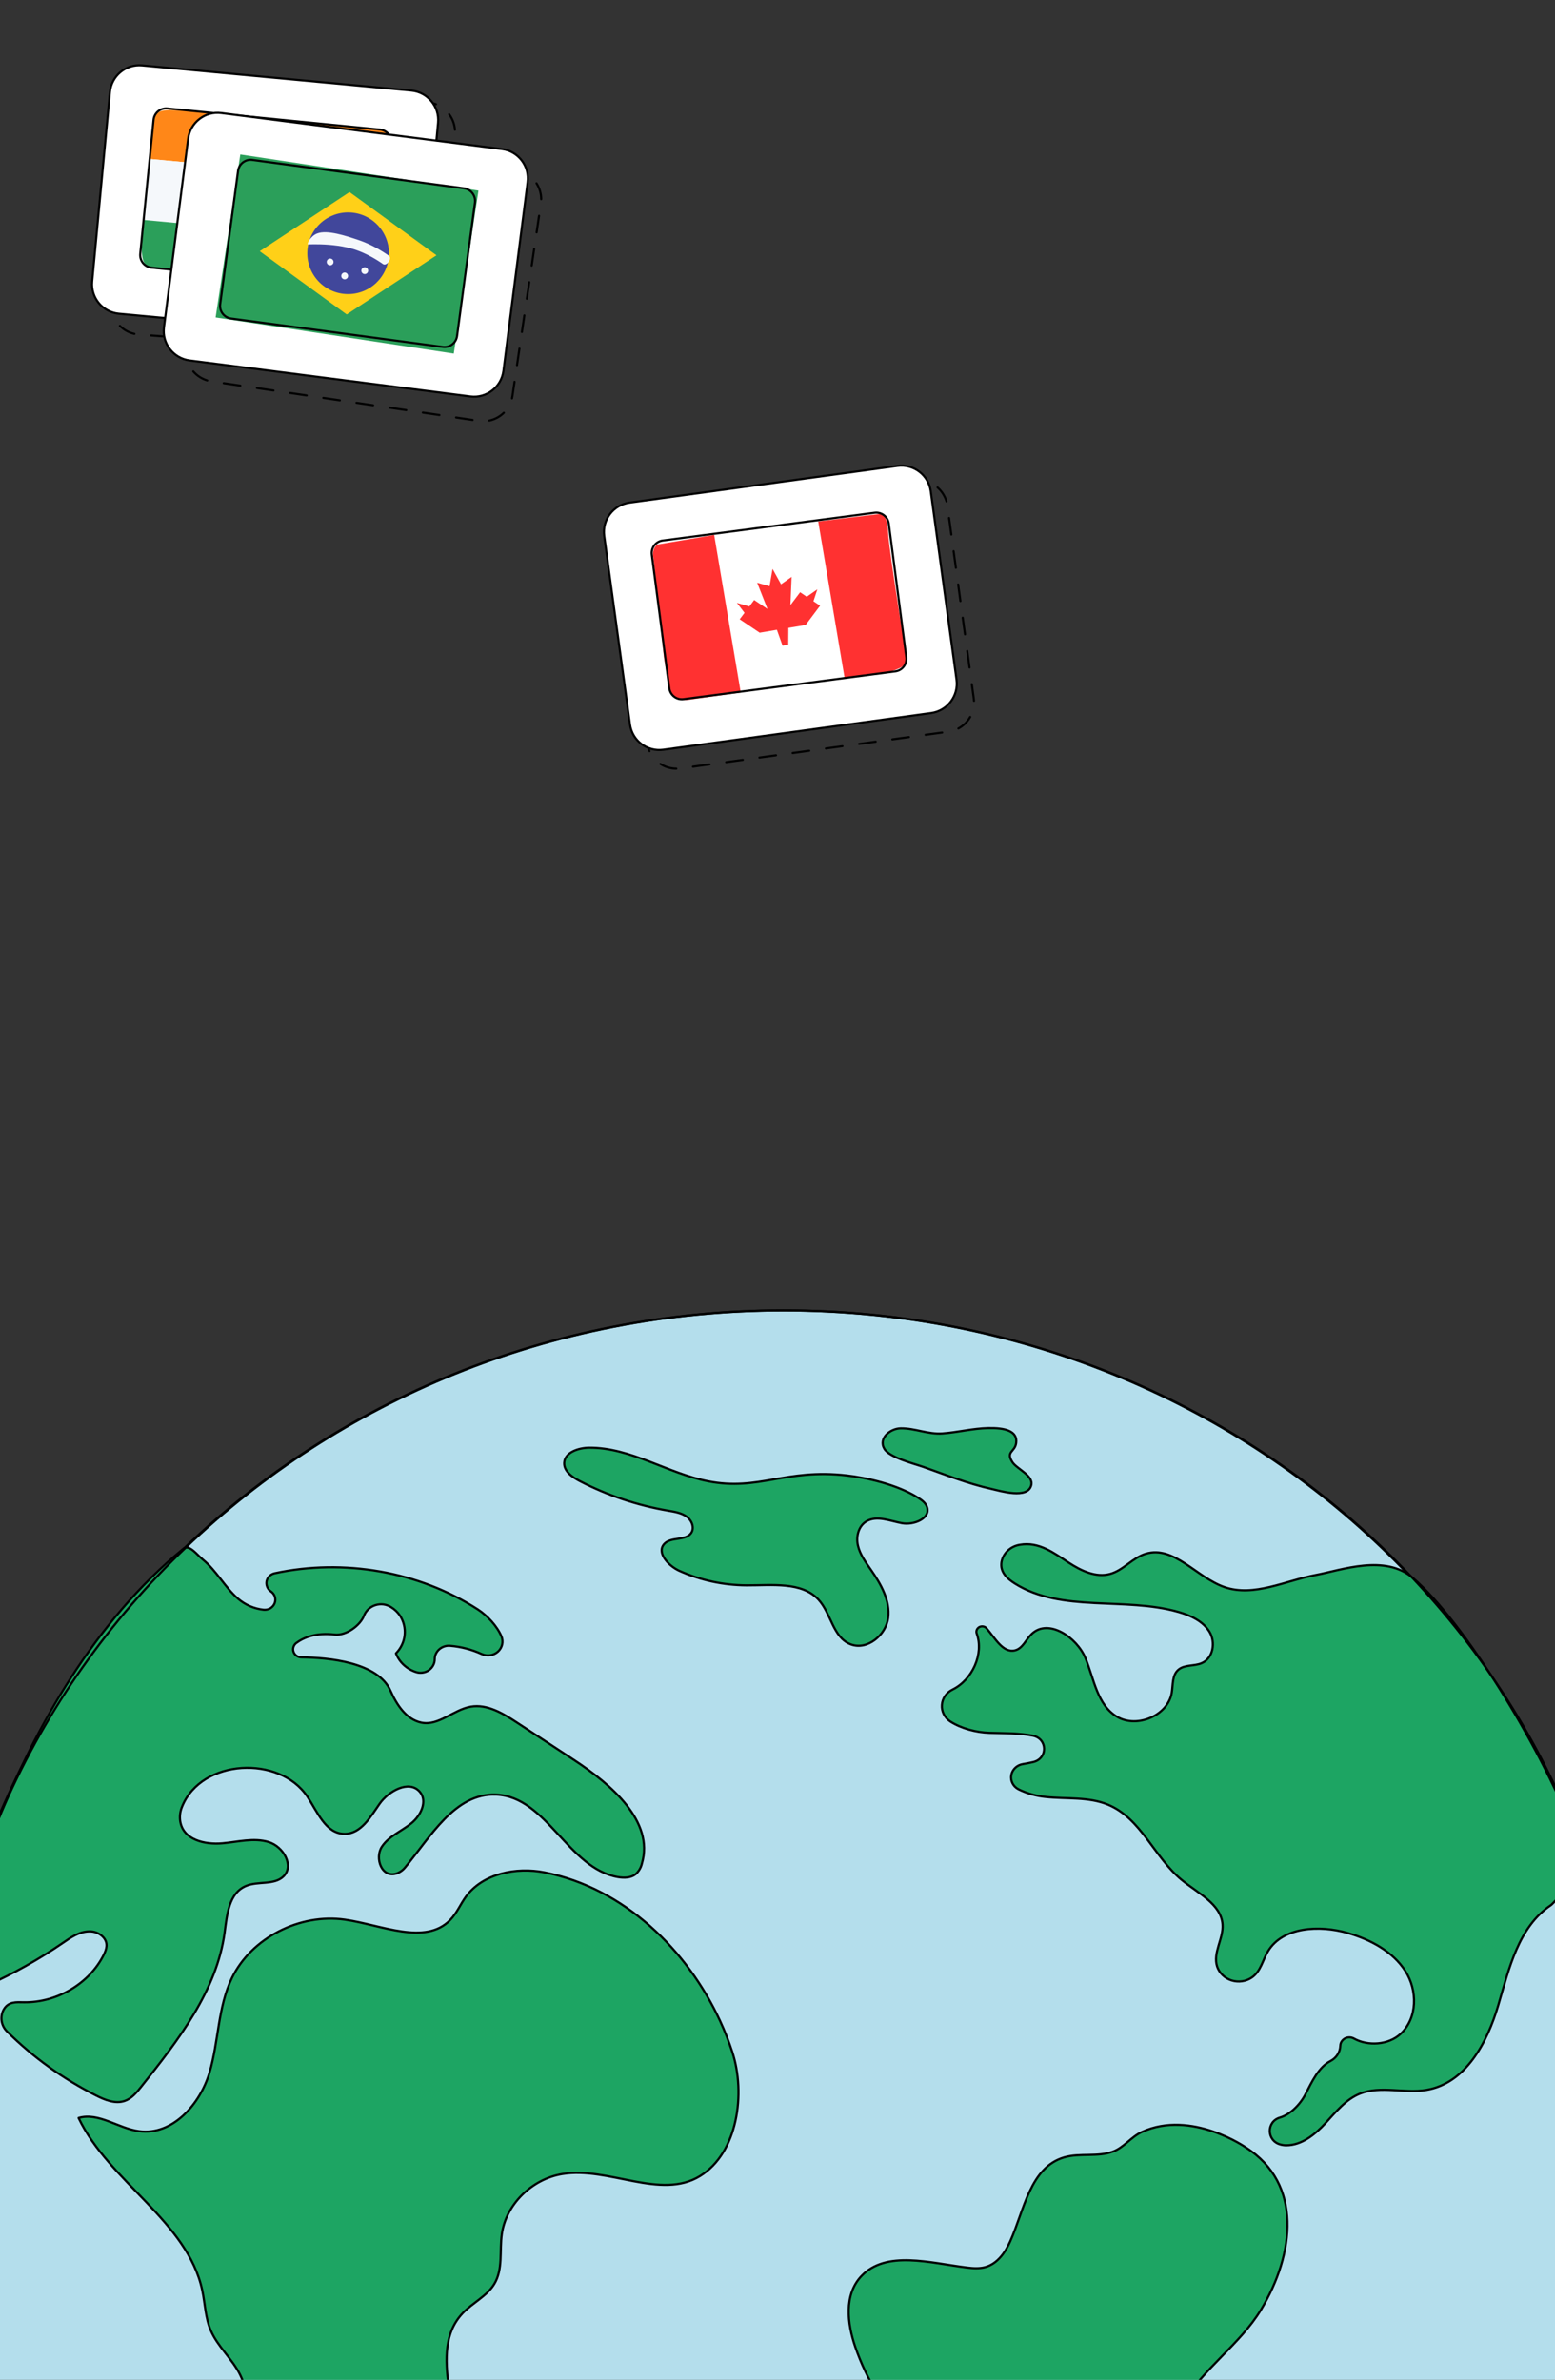 <svg xmlns="http://www.w3.org/2000/svg" xmlns:xlink="http://www.w3.org/1999/xlink" preserveAspectRatio="xMidYMid meet" width="368" height="563" viewBox="0 0 368 563" style="width:100%;height:100%"><rect x="0" y="0" width="368" height="563" fill="#333333" stroke="none"/><defs><clipPath id="_R_G_L_2_G_L_2_C_0"><path id="_R_G_L_2_G_L_2_C_0_P_0" fill-rule="nonzero" d="M208.44 121.56 C208.44,121.56 163.19,127.06 158.38,127.69 C153.56,128.31 154.63,131.94 154.63,131.94 C154.63,131.94 157.31,157.94 157.88,161.94 C158.44,165.94 162.44,165.63 162.44,165.63 C162.44,165.63 204.12,159.81 208.81,159.19 C213.5,158.56 214.69,156.75 214.69,156.75 C214.69,156.75 210.44,130.87 210.19,126.06 C209.94,121.25 208.44,121.56 208.44,121.56z "/></clipPath><animateMotion repeatCount="indefinite" dur="6.033s" begin="0s" xlink:href="#_R_G_L_2_G" fill="freeze" keyTimes="0;0.641;0.994;1" path="M69.2 405 C69.2,405 68.2,343 68.2,343 C68.2,343 69.2,405 69.2,405 C69.2,405 69.2,405 69.2,405 " keyPoints="0;0.5;1;1" keySplines="0.5 0 0.5 1;0.5 0 0.5 1;0 0 0 0" calcMode="spline"/><animateTransform repeatCount="indefinite" dur="6.033s" begin="0s" xlink:href="#_R_G_L_2_G" fill="freeze" attributeName="transform" from="0" to="0" type="rotate" additive="sum" keyTimes="0;0.641;0.994;1" values="0;12;0;0" keySplines="0.5 0 0.5 1;0.5 0 0.5 1;0 0 0 0" calcMode="spline"/><animateTransform repeatCount="indefinite" dur="6.033s" begin="0s" xlink:href="#_R_G_L_2_G" fill="freeze" attributeName="transform" from="-187 -146" to="-187 -146" type="translate" additive="sum" keyTimes="0;1" values="-187 -146;-187 -146" keySplines="0 0 1 1" calcMode="spline"/><clipPath id="_R_G_L_1_G_L_1_C_0"><path id="_R_G_L_1_G_L_1_C_0_P_0" fill-rule="nonzero" d="M116.72 54.22 C116.72,54.22 114.53,78.78 114.53,78.78 C113.74,84.05 114.32,86.59 109.34,86.59 C109.34,86.59 64.34,82.28 64.34,82.28 C59.37,82.28 57.84,82.13 57.84,77.15 C57.84,77.15 60.47,48.6 60.47,48.6 C60.47,43.63 63.5,44.72 68.47,44.72 C68.47,44.72 110.59,48.85 110.59,48.85 C115.57,48.85 116.72,49.25 116.72,54.22z "/></clipPath><animateMotion repeatCount="indefinite" dur="6.033s" begin="0s" xlink:href="#_R_G_L_1_G" fill="freeze" keyTimes="0;0.287;0.994;1" path="M238.01 472.68 C238.01,472.68 237.01,410.68 237.01,410.68 C237.01,410.68 238.01,472.68 238.01,472.68 C238.01,472.68 238.01,472.68 238.01,472.68 " keyPoints="0;0.5;1;1" keySplines="0.5 0 0.5 1;0.5 0 0.5 1;0 0 0 0" calcMode="spline"/><animateTransform repeatCount="indefinite" dur="6.033s" begin="0s" xlink:href="#_R_G_L_1_G" fill="freeze" attributeName="transform" from="0" to="0" type="rotate" additive="sum" keyTimes="0;0.287;0.994;1" values="0;-15;0;0" keySplines="0.5 0 0.5 1;0.5 0 0.5 1;0 0 0 0" calcMode="spline"/><animateTransform repeatCount="indefinite" dur="6.033s" begin="0s" xlink:href="#_R_G_L_1_G" fill="freeze" attributeName="transform" from="-64.5 -50.5" to="-64.5 -50.5" type="translate" additive="sum" keyTimes="0;1" values="-64.5 -50.5;-64.5 -50.5" keySplines="0 0 1 1" calcMode="spline"/><animateMotion repeatCount="indefinite" dur="6.033s" begin="0s" xlink:href="#_R_G_L_0_G" fill="freeze" keyTimes="0;0.464;0.994;1" path="M270.43 318.15 C270.43,318.15 269.43,256.15 269.43,256.15 C269.43,256.15 270.43,318.15 270.43,318.15 C270.43,318.15 270.43,318.15 270.43,318.15 " keyPoints="0;0.5;1;1" keySplines="0.5 0 0.5 1;0.5 0 0.5 1;0 0 0 0" calcMode="spline"/><animateTransform repeatCount="indefinite" dur="6.033s" begin="0s" xlink:href="#_R_G_L_0_G" fill="freeze" attributeName="transform" from="0" to="0" type="rotate" additive="sum" keyTimes="0;0.464;0.994;1" values="0;4;0;0" keySplines="0.5 0 0.5 1;0.5 0 0.5 1;0 0 0 0" calcMode="spline"/><animateTransform repeatCount="indefinite" dur="6.033s" begin="0s" xlink:href="#_R_G_L_0_G" fill="freeze" attributeName="transform" from="-83.5 -63" to="-83.5 -63" type="translate" additive="sum" keyTimes="0;1" values="-83.5 -63;-83.5 -63" keySplines="0 0 1 1" calcMode="spline"/><animate attributeType="XML" attributeName="opacity" dur="6s" from="0" to="1" xlink:href="#time_group"/></defs><g id="_R_G"><g id="_R_G_L_3_G" transform=" translate(184.728, 501.5) translate(-231.5, -221.5)"><g id="_R_G_L_3_G_L_7_G" transform=" translate(232.114, 221.5) translate(0, 0)"><path id="_R_G_L_3_G_L_7_G_D_0_P_0" fill="#b4deec" fill-opacity="1" fill-rule="nonzero" d=" M0 191.5 C110.57,191.5 200.21,105.76 200.21,0 C200.21,-105.76 110.57,-191.5 0,-191.5 C-110.57,-191.5 -200.2,-105.76 -200.2,0 C-200.2,105.76 -110.57,191.5 0,191.5z "/><path id="_R_G_L_3_G_L_7_G_D_1_P_0" stroke="#000000" stroke-linecap="round" stroke-linejoin="round" fill="none" stroke-width="0.515" stroke-opacity="1" d=" M0 191.5 C110.57,191.5 200.21,105.76 200.21,0 C200.21,-105.76 110.57,-191.5 0,-191.5 C-110.57,-191.5 -200.2,-105.76 -200.2,0 C-200.2,105.76 -110.57,191.5 0,191.5z "/></g><g id="_R_G_L_3_G_L_6_G" transform=" translate(299.537, 297.501) translate(0, 0)"><path id="_R_G_L_3_G_L_6_G_D_0_P_0" fill="#1da563" fill-opacity="1" fill-rule="nonzero" d=" M45.63 -31.04 C53.68,-44.33 55.49,-60.9 42.13,-69.43 C42.13,-69.43 29.24,-78.47 17.5,-73.15 C14.95,-72 13.25,-69.48 10.63,-68.5 C7,-67.14 2.81,-68.21 -0.92,-67.13 C-9.01,-64.76 -10.36,-54.68 -13.7,-47.24 C-14.87,-44.62 -16.71,-41.97 -19.57,-41.17 C-20.97,-40.78 -22.47,-40.88 -23.91,-41.06 C-32.61,-42.12 -43.09,-45.25 -48.95,-39 C-53.05,-34.63 -52.28,-27.84 -50.35,-22.26 C-47.66,-14.47 -43.25,-7.33 -37.42,-1.31 C-35.61,0.56 -33.57,2.48 -33.1,4.99 C-32.53,8.03 -34.41,11.23 -33.41,14.16 C-31.42,19.93 -21.41,18.49 -17.77,23.46 C-14.3,28.18 -18.93,35.03 -16.67,40.37 C-14.1,46.44 -4.44,47.05 -1.37,52.9 C0.6,56.67 -0.91,61.15 -1.25,65.35 C-1.58,69.55 0.6,74.89 5.01,74.83 C8.13,74.78 10.35,71.98 11.9,69.39 C18.47,58.38 22.17,46.02 22.7,33.36 C23.29,19.02 20,3.61 27.24,-8.96 C32,-17.22 40.68,-22.88 45.63,-31.04z "/><path id="_R_G_L_3_G_L_6_G_D_1_P_0" stroke="#000000" stroke-linecap="round" stroke-linejoin="round" fill="none" stroke-width="0.515" stroke-opacity="1" d=" M45.63 -31.04 C53.68,-44.33 55.49,-60.9 42.13,-69.43 C42.13,-69.43 29.24,-78.47 17.5,-73.15 C14.95,-72 13.25,-69.48 10.63,-68.5 C7,-67.14 2.81,-68.21 -0.92,-67.13 C-9.01,-64.76 -10.36,-54.68 -13.7,-47.24 C-14.87,-44.62 -16.71,-41.97 -19.57,-41.17 C-20.97,-40.78 -22.47,-40.88 -23.91,-41.06 C-32.61,-42.12 -43.09,-45.25 -48.95,-39 C-53.05,-34.63 -52.28,-27.84 -50.35,-22.26 C-47.66,-14.47 -43.25,-7.33 -37.42,-1.31 C-35.61,0.56 -33.57,2.48 -33.1,4.99 C-32.53,8.03 -34.41,11.23 -33.41,14.16 C-31.42,19.93 -21.41,18.49 -17.77,23.46 C-14.3,28.18 -18.93,35.03 -16.67,40.37 C-14.1,46.44 -4.44,47.05 -1.37,52.9 C0.6,56.67 -0.91,61.15 -1.25,65.35 C-1.58,69.55 0.6,74.89 5.01,74.83 C8.13,74.78 10.35,71.98 11.9,69.39 C18.47,58.38 22.17,46.02 22.7,33.36 C23.29,19.02 20,3.61 27.24,-8.96 C32,-17.22 40.68,-22.88 45.63,-31.04z "/></g><g id="_R_G_L_3_G_L_5_G" transform=" translate(393.243, 156.415) translate(0, 0)"><path id="_R_G_L_3_G_L_5_G_D_0_P_0" fill="#1da563" fill-opacity="1" fill-rule="nonzero" d=" M-35.02 -63.84 C-28.94,-64.98 -18.7,-68.82 -12.07,-63.1 C0.01,-52.66 17.51,-24.17 25.68,-3.69 C29.65,6.28 20.62,14.25 20.62,14.25 C12.83,19.45 10.67,29.31 8.08,38.05 C5.49,46.79 0.4,56.48 -8.96,58.02 C-14.13,58.87 -19.72,56.95 -24.57,58.87 C-27.99,60.22 -30.33,63.22 -32.79,65.87 C-35.25,68.53 -38.37,71.11 -42.08,71.11 C-42.56,71.11 -43.03,71.04 -43.49,70.91 C-46.75,70.02 -46.82,65.49 -43.57,64.55 C-41.13,63.84 -38.77,61.43 -37.54,59.05 C-36.04,56.13 -34.4,52.58 -31.62,51.18 C-30.93,50.82 -30.35,50.3 -29.94,49.66 C-29.53,49.03 -29.3,48.3 -29.28,47.55 C-29.27,47.19 -29.16,46.85 -28.97,46.55 C-28.77,46.25 -28.5,46 -28.18,45.82 C-27.85,45.65 -27.49,45.56 -27.12,45.57 C-26.74,45.57 -26.38,45.67 -26.06,45.85 C-22.77,47.69 -17.91,47.41 -15.04,44.77 C-10.98,41.03 -10.96,34.45 -13.9,29.86 C-16.85,25.27 -22.11,22.44 -27.51,20.88 C-34.21,18.94 -42.92,19.4 -46.41,25.22 C-47.67,27.32 -48.1,29.95 -50.23,31.42 C-50.91,31.88 -51.7,32.19 -52.54,32.3 C-53.37,32.42 -54.22,32.35 -55.01,32.1 C-55.81,31.85 -56.54,31.42 -57.13,30.85 C-57.72,30.28 -58.17,29.59 -58.43,28.82 C-59.5,25.53 -56.89,22.21 -57.15,18.82 C-57.51,14.01 -63,11.46 -66.82,8.32 C-73.35,2.95 -76.4,-6.27 -84.32,-9.51 C-88.87,-11.37 -94.05,-10.79 -98.97,-11.3 C-101.21,-11.52 -103.4,-12.13 -105.41,-13.11 C-106.03,-13.42 -106.54,-13.91 -106.85,-14.52 C-107.16,-15.12 -107.27,-15.8 -107.15,-16.46 C-107.03,-17.13 -106.7,-17.74 -106.2,-18.21 C-105.7,-18.68 -105.05,-18.99 -104.36,-19.09 C-103.54,-19.22 -102.73,-19.38 -101.92,-19.57 C-98.49,-20.41 -98.55,-25.07 -102.01,-25.79 C-105.28,-26.46 -108.98,-26.37 -112.34,-26.48 C-115.45,-26.58 -118.97,-27.5 -121.55,-29.14 C-122.22,-29.57 -122.75,-30.17 -123.11,-30.86 C-123.46,-31.55 -123.62,-32.31 -123.56,-33.08 C-123.51,-33.85 -123.25,-34.59 -122.8,-35.23 C-122.35,-35.87 -121.74,-36.39 -121.02,-36.73 C-116.34,-39.04 -113.59,-45.16 -115.32,-49.93 C-115.43,-50.21 -115.43,-50.53 -115.32,-50.82 C-115.21,-51.1 -114.99,-51.34 -114.72,-51.5 C-114.44,-51.65 -114.11,-51.7 -113.8,-51.65 C-113.48,-51.6 -113.2,-51.44 -112.99,-51.2 C-111.02,-48.93 -109.15,-45.34 -106.33,-45.97 C-104.43,-46.4 -103.69,-48.56 -102.31,-49.87 C-98.36,-53.63 -91.63,-49.09 -89.59,-44.14 C-87.54,-39.18 -86.82,-33.04 -82.06,-30.25 C-77.31,-27.47 -70.09,-30.64 -69.18,-35.89 C-68.85,-37.84 -69.12,-40.16 -67.55,-41.45 C-66.1,-42.64 -63.86,-42.22 -62.11,-42.95 C-59.34,-44.1 -58.73,-47.91 -60.25,-50.4 C-61.77,-52.89 -64.72,-54.26 -67.61,-55.08 C-80.3,-58.7 -95.24,-54.84 -106.3,-61.8 C-108.08,-62.92 -109.81,-64.46 -109.47,-66.82 C-109.29,-67.87 -108.77,-68.83 -107.99,-69.57 C-107.2,-70.32 -106.2,-70.8 -105.1,-70.97 C-100.6,-71.76 -97.05,-69.02 -93.56,-66.74 C-90.66,-64.85 -87.14,-63.14 -83.76,-64.07 C-80.6,-64.93 -78.46,-67.89 -75.33,-68.84 C-68.64,-70.89 -63.29,-63.21 -56.67,-60.95 C-49.69,-58.56 -42.29,-62.48 -35.02,-63.84z "/><path id="_R_G_L_3_G_L_5_G_D_1_P_0" stroke="#000000" stroke-linecap="round" stroke-linejoin="round" fill="none" stroke-width="0.515" stroke-opacity="1" d=" M-35.02 -63.84 C-28.94,-64.98 -18.7,-68.82 -12.07,-63.1 C0.01,-52.66 17.51,-24.17 25.68,-3.69 C29.65,6.28 20.62,14.25 20.62,14.25 C12.83,19.45 10.67,29.31 8.08,38.05 C5.49,46.79 0.4,56.48 -8.96,58.02 C-14.13,58.87 -19.72,56.95 -24.57,58.87 C-27.99,60.22 -30.33,63.22 -32.79,65.87 C-35.25,68.53 -38.37,71.11 -42.08,71.11 C-42.56,71.11 -43.03,71.04 -43.49,70.91 C-46.75,70.02 -46.82,65.49 -43.57,64.55 C-41.13,63.84 -38.77,61.43 -37.54,59.05 C-36.04,56.13 -34.4,52.58 -31.62,51.18 C-30.93,50.82 -30.35,50.3 -29.94,49.66 C-29.53,49.03 -29.3,48.3 -29.28,47.55 C-29.27,47.19 -29.16,46.85 -28.97,46.55 C-28.77,46.25 -28.5,46 -28.18,45.82 C-27.85,45.65 -27.49,45.56 -27.12,45.57 C-26.74,45.57 -26.38,45.67 -26.06,45.85 C-22.77,47.69 -17.91,47.41 -15.04,44.77 C-10.98,41.03 -10.96,34.45 -13.9,29.86 C-16.85,25.27 -22.11,22.44 -27.51,20.88 C-34.21,18.94 -42.92,19.4 -46.41,25.22 C-47.67,27.32 -48.1,29.95 -50.23,31.42 C-50.91,31.88 -51.7,32.19 -52.54,32.3 C-53.37,32.42 -54.22,32.35 -55.01,32.1 C-55.81,31.85 -56.54,31.42 -57.13,30.85 C-57.72,30.28 -58.17,29.59 -58.43,28.82 C-59.5,25.53 -56.89,22.21 -57.15,18.82 C-57.51,14.01 -63,11.46 -66.82,8.32 C-73.35,2.95 -76.4,-6.27 -84.32,-9.51 C-88.87,-11.37 -94.05,-10.79 -98.97,-11.3 C-101.21,-11.52 -103.4,-12.13 -105.41,-13.11 C-106.03,-13.42 -106.54,-13.91 -106.85,-14.52 C-107.16,-15.12 -107.27,-15.8 -107.15,-16.46 C-107.03,-17.13 -106.7,-17.74 -106.2,-18.21 C-105.7,-18.68 -105.05,-18.99 -104.36,-19.09 C-103.54,-19.22 -102.73,-19.38 -101.92,-19.57 C-98.49,-20.41 -98.55,-25.07 -102.01,-25.79 C-105.28,-26.46 -108.98,-26.37 -112.34,-26.48 C-115.45,-26.58 -118.97,-27.5 -121.55,-29.14 C-122.22,-29.57 -122.75,-30.17 -123.11,-30.86 C-123.46,-31.55 -123.62,-32.31 -123.56,-33.08 C-123.51,-33.85 -123.25,-34.59 -122.8,-35.23 C-122.35,-35.87 -121.74,-36.39 -121.02,-36.73 C-116.34,-39.04 -113.59,-45.16 -115.32,-49.93 C-115.43,-50.21 -115.43,-50.53 -115.32,-50.82 C-115.21,-51.1 -114.99,-51.34 -114.72,-51.5 C-114.44,-51.65 -114.11,-51.7 -113.8,-51.65 C-113.48,-51.6 -113.2,-51.44 -112.99,-51.2 C-111.02,-48.93 -109.15,-45.34 -106.33,-45.97 C-104.43,-46.4 -103.69,-48.56 -102.31,-49.87 C-98.36,-53.63 -91.63,-49.09 -89.59,-44.14 C-87.54,-39.18 -86.82,-33.04 -82.06,-30.25 C-77.31,-27.47 -70.09,-30.64 -69.18,-35.89 C-68.85,-37.84 -69.12,-40.16 -67.55,-41.45 C-66.1,-42.64 -63.86,-42.22 -62.11,-42.95 C-59.34,-44.1 -58.73,-47.91 -60.25,-50.4 C-61.77,-52.89 -64.72,-54.26 -67.61,-55.08 C-80.3,-58.7 -95.24,-54.84 -106.3,-61.8 C-108.08,-62.92 -109.81,-64.46 -109.47,-66.82 C-109.29,-67.87 -108.77,-68.83 -107.99,-69.57 C-107.2,-70.32 -106.2,-70.8 -105.1,-70.97 C-100.6,-71.76 -97.05,-69.02 -93.56,-66.74 C-90.66,-64.85 -87.14,-63.14 -83.76,-64.07 C-80.6,-64.93 -78.46,-67.89 -75.33,-68.84 C-68.64,-70.89 -63.29,-63.21 -56.67,-60.95 C-49.69,-58.56 -42.29,-62.48 -35.02,-63.84z "/></g><g id="_R_G_L_3_G_L_4_G" transform=" translate(223.293, 85.912) translate(0, 0)"><path id="_R_G_L_3_G_L_4_G_D_0_P_0" fill="#1da563" fill-opacity="1" fill-rule="nonzero" d=" M42.89 -9.33 C42.59,-10.32 41.67,-11 40.78,-11.57 C35.68,-14.82 28.28,-16.36 23.86,-16.87 C9.33,-18.54 3.07,-13.13 -8.95,-15.49 C-18.58,-17.38 -27.24,-23.49 -37.07,-23.43 C-39.66,-23.41 -42.89,-22.31 -43,-19.83 C-43.08,-17.85 -41.08,-16.45 -39.26,-15.51 C-32.75,-12.14 -25.73,-9.79 -18.45,-8.54 C-16.9,-8.27 -15.27,-8.03 -14.02,-7.12 C-12.76,-6.21 -12.08,-4.39 -13.01,-3.17 C-14.35,-1.4 -17.61,-2.33 -19.21,-0.78 C-21.31,1.25 -18.44,4.48 -15.74,5.7 C-10.77,7.93 -5.35,9.1 0.14,9.13 C6.14,9.16 13.2,8.2 17.17,12.5 C20.21,15.78 20.56,21.47 24.81,23.09 C28.77,24.59 33.19,20.84 33.68,16.79 C34.17,12.75 31.98,8.88 29.62,5.49 C28.36,3.68 27.01,1.86 26.52,-0.26 C26.02,-2.38 26.62,-4.9 28.56,-6.03 C31.02,-7.45 34.11,-6.09 36.92,-5.57 C39.74,-5.04 43.71,-6.7 42.89,-9.33z "/><path id="_R_G_L_3_G_L_4_G_D_1_P_0" stroke="#000000" stroke-linecap="round" stroke-linejoin="round" fill="none" stroke-width="0.515" stroke-opacity="1" d=" M42.89 -9.33 C42.59,-10.32 41.67,-11 40.78,-11.57 C35.68,-14.82 28.28,-16.36 23.86,-16.87 C9.33,-18.54 3.07,-13.13 -8.95,-15.49 C-18.58,-17.38 -27.24,-23.49 -37.07,-23.43 C-39.66,-23.41 -42.89,-22.31 -43,-19.83 C-43.08,-17.85 -41.08,-16.45 -39.26,-15.51 C-32.75,-12.14 -25.73,-9.79 -18.45,-8.54 C-16.9,-8.27 -15.27,-8.03 -14.02,-7.12 C-12.76,-6.21 -12.08,-4.39 -13.01,-3.17 C-14.35,-1.4 -17.61,-2.33 -19.21,-0.78 C-21.31,1.25 -18.44,4.48 -15.74,5.7 C-10.77,7.93 -5.35,9.1 0.14,9.13 C6.14,9.16 13.2,8.2 17.17,12.5 C20.21,15.78 20.56,21.47 24.81,23.09 C28.77,24.59 33.19,20.84 33.68,16.79 C34.17,12.75 31.98,8.88 29.62,5.49 C28.36,3.68 27.01,1.86 26.52,-0.26 C26.02,-2.38 26.62,-4.9 28.56,-6.03 C31.02,-7.45 34.11,-6.09 36.92,-5.57 C39.74,-5.04 43.71,-6.7 42.89,-9.33z "/></g><g id="_R_G_L_3_G_L_3_G" transform=" translate(143.446, 247.793) translate(0, 0)"><path id="_R_G_L_3_G_L_3_G_D_0_P_0" fill="#1da563" fill-opacity="1" fill-rule="nonzero" d=" M76.64 -42.32 C75.82,-44.82 74.85,-47.28 73.74,-49.68 C66.02,-66.39 51.11,-81.12 32.18,-84.84 C25.46,-86.17 17.63,-84.53 13.65,-79.18 C12.3,-77.36 11.45,-75.2 9.86,-73.57 C3.9,-67.48 -6.41,-72.43 -15.05,-73.66 C-25.78,-75.19 -37.2,-69.3 -41.77,-59.89 C-45.15,-52.91 -44.9,-44.85 -47.1,-37.45 C-49.3,-30.05 -55.81,-22.54 -63.77,-23.61 C-68.7,-24.27 -73.32,-28.13 -78.08,-26.74 C-70.84,-11.59 -52.28,-2.29 -48.81,14.03 C-48.14,17.19 -48.08,20.5 -46.82,23.48 C-45.18,27.34 -41.71,30.24 -39.85,34.01 C-37.8,38.18 -37.92,42.98 -37.03,47.51 C-34.11,62.41 -20.81,73.09 -8.36,82.47 C-5.54,84.6 -1.18,86.65 1.22,84.09 C3.43,81.72 1.39,78.09 0.91,74.95 C-0.15,68.03 6.84,62.58 9.36,56.02 C13.9,44.22 4,28.74 12.84,19.43 C15.18,16.97 18.56,15.42 20.3,12.54 C22.41,9.07 21.52,4.71 22.09,0.73 C23.07,-6.25 29.15,-12.29 36.41,-13.48 C47.34,-15.29 59.65,-7.27 68.99,-13 C77.97,-18.52 79.82,-32.58 76.64,-42.32z "/><path id="_R_G_L_3_G_L_3_G_D_1_P_0" stroke="#000000" stroke-linecap="round" stroke-linejoin="round" fill="none" stroke-width="0.515" stroke-opacity="1" d=" M76.64 -42.32 C75.82,-44.82 74.85,-47.28 73.74,-49.68 C66.02,-66.39 51.11,-81.12 32.18,-84.84 C25.46,-86.17 17.63,-84.53 13.65,-79.18 C12.3,-77.36 11.45,-75.2 9.86,-73.57 C3.9,-67.48 -6.41,-72.43 -15.05,-73.66 C-25.78,-75.19 -37.2,-69.3 -41.77,-59.89 C-45.15,-52.91 -44.9,-44.85 -47.1,-37.45 C-49.3,-30.05 -55.81,-22.54 -63.77,-23.61 C-68.7,-24.27 -73.32,-28.13 -78.08,-26.74 C-70.84,-11.59 -52.28,-2.29 -48.81,14.03 C-48.14,17.19 -48.08,20.5 -46.82,23.48 C-45.18,27.34 -41.71,30.24 -39.85,34.01 C-37.8,38.18 -37.92,42.98 -37.03,47.51 C-34.11,62.41 -20.81,73.09 -8.36,82.47 C-5.54,84.6 -1.18,86.65 1.22,84.09 C3.43,81.72 1.39,78.09 0.91,74.95 C-0.15,68.03 6.84,62.58 9.36,56.02 C13.9,44.22 4,28.74 12.84,19.43 C15.18,16.97 18.56,15.42 20.3,12.54 C22.41,9.07 21.52,4.71 22.09,0.73 C23.07,-6.25 29.15,-12.29 36.41,-13.48 C47.34,-15.29 59.65,-7.27 68.99,-13 C77.97,-18.52 79.82,-32.58 76.64,-42.32z "/></g><g id="_R_G_L_3_G_L_2_G" transform=" translate(114.416, 151.193) translate(0, 0)"><path id="_R_G_L_3_G_L_2_G_D_0_P_0" fill="#1da563" fill-opacity="1" fill-rule="nonzero" d=" M32.05 -23.68 C28.46,-24.43 26.21,-27.96 24.78,-31.19 C21.78,-37.99 10.04,-39.05 3.69,-39.11 C3.28,-39.11 2.87,-39.24 2.54,-39.48 C2.2,-39.71 1.95,-40.04 1.82,-40.42 C1.69,-40.79 1.68,-41.2 1.81,-41.58 C1.93,-41.96 2.17,-42.29 2.5,-42.53 C4.35,-43.88 7.23,-45 11.53,-44.5 C14.39,-44.18 17.71,-46.81 18.5,-48.98 C18.72,-49.56 19.08,-50.09 19.55,-50.52 C20.02,-50.95 20.58,-51.28 21.2,-51.47 C21.81,-51.66 22.47,-51.72 23.11,-51.64 C23.76,-51.55 24.37,-51.33 24.91,-50.99 C25.73,-50.49 26.43,-49.83 26.97,-49.05 C27.88,-47.67 28.29,-46.03 28.12,-44.4 C27.96,-42.77 27.23,-41.24 26.06,-40.05 C26.45,-39.02 27.08,-38.09 27.9,-37.33 C28.72,-36.57 29.71,-35.99 30.79,-35.64 C31.29,-35.47 31.83,-35.42 32.36,-35.5 C32.89,-35.57 33.39,-35.76 33.83,-36.06 C34.26,-36.36 34.62,-36.75 34.86,-37.2 C35.11,-37.66 35.24,-38.16 35.24,-38.67 C35.23,-39.11 35.33,-39.55 35.51,-39.95 C35.7,-40.35 35.96,-40.71 36.3,-41.01 C36.64,-41.31 37.04,-41.54 37.47,-41.68 C37.9,-41.83 38.37,-41.88 38.82,-41.85 C41.45,-41.64 44.02,-40.97 46.39,-39.88 C47.02,-39.6 47.72,-39.51 48.4,-39.61 C49.08,-39.72 49.71,-40.02 50.21,-40.47 C50.71,-40.93 51.06,-41.52 51.2,-42.17 C51.34,-42.81 51.28,-43.49 51.02,-44.1 C49.96,-46.55 47.72,-48.97 45.41,-50.47 C31.52,-59.45 13.67,-62.54 -2.66,-59 C-3.13,-58.9 -3.56,-58.66 -3.89,-58.33 C-4.23,-58 -4.45,-57.58 -4.55,-57.13 C-4.64,-56.68 -4.59,-56.21 -4.41,-55.78 C-4.24,-55.35 -3.93,-54.98 -3.54,-54.71 C-3.09,-54.41 -2.76,-53.97 -2.6,-53.47 C-2.44,-52.96 -2.45,-52.42 -2.64,-51.93 C-2.83,-51.44 -3.19,-51.02 -3.65,-50.73 C-4.12,-50.45 -4.67,-50.33 -5.22,-50.37 C-7.48,-50.61 -9.6,-51.52 -11.29,-52.97 C-14.45,-55.71 -16.37,-59.57 -19.61,-62.22 C-20.99,-63.33 -22.85,-65.95 -24.24,-64.82 C-66.42,-30.44 -80.57,37.21 -79.08,38.39 C-78.13,39.14 -77.03,39.66 -75.78,39.77 C-73.98,39.93 -72.24,39.21 -70.6,38.48 C-64.36,35.66 -58.4,32.3 -52.79,28.46 C-50.92,27.17 -48.96,25.79 -46.62,25.72 C-45.96,25.69 -45.31,25.8 -44.71,26.05 C-44.11,26.3 -43.58,26.68 -43.16,27.15 C-41.97,28.55 -42.47,29.98 -43.09,31.24 C-46.45,38.03 -54.17,42.62 -62.01,42.49 C-63.76,42.47 -65.66,42.26 -66.78,44.23 C-67.23,45.06 -67.4,46.02 -67.25,46.95 C-67.1,47.88 -66.65,48.75 -65.96,49.42 C-59.82,55.51 -52.71,60.62 -44.89,64.56 C-42.81,65.61 -40.4,66.59 -38.18,65.85 C-36.53,65.3 -35.37,63.9 -34.31,62.57 C-25.47,51.51 -16.32,39.75 -14.48,25.95 C-13.93,21.8 -13.48,16.69 -9.48,14.99 C-6.63,13.77 -2.77,14.85 -0.57,12.73 C2.02,10.22 -0.56,5.64 -4.07,4.58 C-7.58,3.51 -11.35,4.56 -15.02,4.88 C-19.2,5.25 -24.31,4.07 -25,-0.36 C-25.17,-1.54 -25.01,-2.74 -24.53,-3.85 C-19.9,-15.15 -1.47,-15.99 5.07,-6.2 C7.48,-2.59 9.41,2.61 13.89,2.64 C17.76,2.67 20.01,-1.33 22.15,-4.41 C24.29,-7.49 29.1,-10.16 31.64,-7.38 C33.63,-5.19 31.99,-1.68 29.66,0.18 C27.33,2.03 24.32,3.24 22.72,5.7 C20.96,8.39 22.7,13.29 26.33,11.98 C27.05,11.7 27.69,11.25 28.17,10.66 C34.18,3.48 39.97,-7.06 49.78,-6.64 C61.86,-6.12 66.72,10.84 78.63,12.88 C80.05,13.12 81.64,13.08 82.76,12.21 C83.52,11.53 84.05,10.64 84.27,9.66 C87.19,-0.3 77.08,-9.01 68.16,-14.86 C63.65,-17.82 59.14,-20.78 54.62,-23.74 C51.37,-25.87 47.66,-28.11 43.78,-27.45 C39.64,-26.74 36.15,-22.81 32.05,-23.68z "/><path id="_R_G_L_3_G_L_2_G_D_1_P_0" stroke="#000000" stroke-linecap="round" stroke-linejoin="round" fill="none" stroke-width="0.515" stroke-opacity="1" d=" M32.05 -23.68 C28.46,-24.43 26.21,-27.96 24.78,-31.19 C21.78,-37.99 10.04,-39.05 3.69,-39.11 C3.28,-39.11 2.87,-39.24 2.54,-39.48 C2.2,-39.71 1.95,-40.04 1.82,-40.42 C1.69,-40.79 1.68,-41.2 1.81,-41.58 C1.93,-41.96 2.17,-42.29 2.5,-42.53 C4.35,-43.88 7.23,-45 11.53,-44.5 C14.39,-44.18 17.71,-46.81 18.5,-48.98 C18.72,-49.56 19.08,-50.09 19.55,-50.52 C20.02,-50.95 20.58,-51.28 21.2,-51.47 C21.81,-51.66 22.47,-51.72 23.11,-51.64 C23.76,-51.55 24.37,-51.33 24.91,-50.99 C25.73,-50.49 26.43,-49.83 26.97,-49.05 C27.88,-47.67 28.29,-46.03 28.12,-44.4 C27.96,-42.77 27.23,-41.24 26.06,-40.05 C26.45,-39.02 27.08,-38.09 27.9,-37.33 C28.72,-36.57 29.71,-35.99 30.79,-35.64 C31.29,-35.47 31.83,-35.42 32.36,-35.5 C32.89,-35.57 33.39,-35.76 33.83,-36.06 C34.26,-36.36 34.62,-36.75 34.86,-37.2 C35.11,-37.66 35.24,-38.16 35.24,-38.67 C35.23,-39.11 35.33,-39.55 35.51,-39.95 C35.7,-40.35 35.96,-40.71 36.3,-41.01 C36.64,-41.31 37.04,-41.54 37.47,-41.68 C37.9,-41.83 38.37,-41.88 38.82,-41.85 C41.45,-41.64 44.02,-40.97 46.39,-39.88 C47.02,-39.6 47.72,-39.51 48.4,-39.61 C49.08,-39.72 49.71,-40.02 50.21,-40.47 C50.71,-40.93 51.06,-41.52 51.2,-42.17 C51.34,-42.81 51.28,-43.49 51.02,-44.1 C49.96,-46.55 47.72,-48.97 45.41,-50.47 C31.52,-59.45 13.67,-62.54 -2.66,-59 C-3.13,-58.9 -3.56,-58.66 -3.89,-58.33 C-4.23,-58 -4.45,-57.58 -4.55,-57.13 C-4.64,-56.68 -4.59,-56.21 -4.41,-55.78 C-4.24,-55.35 -3.93,-54.98 -3.54,-54.71 C-3.09,-54.41 -2.76,-53.97 -2.6,-53.47 C-2.44,-52.96 -2.45,-52.42 -2.64,-51.93 C-2.83,-51.44 -3.19,-51.02 -3.65,-50.73 C-4.12,-50.45 -4.67,-50.33 -5.22,-50.37 C-7.48,-50.61 -9.6,-51.52 -11.29,-52.97 C-14.45,-55.71 -16.37,-59.57 -19.61,-62.22 C-20.99,-63.33 -22.85,-65.95 -24.24,-64.82 C-66.42,-30.44 -80.57,37.21 -79.08,38.39 C-78.13,39.14 -77.03,39.66 -75.78,39.77 C-73.98,39.93 -72.24,39.21 -70.6,38.48 C-64.36,35.66 -58.4,32.3 -52.79,28.46 C-50.92,27.17 -48.96,25.79 -46.62,25.72 C-45.96,25.69 -45.31,25.8 -44.71,26.05 C-44.11,26.3 -43.58,26.68 -43.16,27.15 C-41.97,28.55 -42.47,29.98 -43.09,31.24 C-46.45,38.03 -54.17,42.62 -62.01,42.49 C-63.76,42.47 -65.66,42.26 -66.78,44.23 C-67.23,45.06 -67.4,46.02 -67.25,46.95 C-67.1,47.88 -66.65,48.75 -65.96,49.42 C-59.82,55.51 -52.71,60.62 -44.89,64.56 C-42.81,65.61 -40.4,66.59 -38.18,65.85 C-36.53,65.3 -35.37,63.9 -34.31,62.57 C-25.47,51.51 -16.32,39.75 -14.48,25.95 C-13.93,21.8 -13.48,16.69 -9.48,14.99 C-6.63,13.77 -2.77,14.85 -0.57,12.73 C2.02,10.22 -0.56,5.64 -4.07,4.58 C-7.58,3.51 -11.35,4.56 -15.02,4.88 C-19.2,5.25 -24.31,4.07 -25,-0.36 C-25.17,-1.54 -25.01,-2.74 -24.53,-3.85 C-19.9,-15.15 -1.47,-15.99 5.07,-6.2 C7.48,-2.59 9.41,2.61 13.89,2.64 C17.76,2.67 20.01,-1.33 22.15,-4.41 C24.29,-7.49 29.1,-10.16 31.64,-7.38 C33.63,-5.19 31.99,-1.68 29.66,0.18 C27.33,2.03 24.32,3.24 22.72,5.7 C20.96,8.39 22.7,13.29 26.33,11.98 C27.05,11.7 27.69,11.25 28.17,10.66 C34.18,3.48 39.97,-7.06 49.78,-6.64 C61.86,-6.12 66.72,10.84 78.63,12.88 C80.05,13.12 81.64,13.08 82.76,12.21 C83.52,11.53 84.05,10.64 84.27,9.66 C87.19,-0.3 77.08,-9.01 68.16,-14.86 C63.65,-17.82 59.14,-20.78 54.62,-23.74 C51.37,-25.87 47.66,-28.11 43.78,-27.45 C39.64,-26.74 36.15,-22.81 32.05,-23.68z "/></g><g id="_R_G_L_3_G_L_1_G" transform=" translate(273.27, 65.547) translate(0, 0)"><path id="_R_G_L_3_G_L_1_G_D_0_P_0" fill="#1da563" fill-opacity="1" fill-rule="nonzero" d=" M13.98 -4.18 C14.36,-7.06 11.29,-7.79 7.36,-7.71 C3.71,-7.63 0.19,-6.71 -3.43,-6.44 C-6.86,-6.18 -9.93,-7.69 -13.32,-7.65 C-15.8,-7.63 -18.69,-5.29 -17.21,-2.8 C-15.96,-0.71 -10.21,0.7 -7.96,1.49 C-2.65,3.36 2.57,5.46 8.1,6.68 C10.22,7.15 16.76,9.19 17.56,5.78 C18.1,3.52 14.11,1.94 13.09,0.35 C11.45,-2.19 13.7,-2.02 13.98,-4.18z "/><path id="_R_G_L_3_G_L_1_G_D_1_P_0" stroke="#000000" stroke-linecap="round" stroke-linejoin="round" fill="none" stroke-width="0.515" stroke-opacity="1" d=" M13.98 -4.18 C14.36,-7.06 11.29,-7.79 7.36,-7.71 C3.71,-7.63 0.19,-6.71 -3.43,-6.44 C-6.86,-6.18 -9.93,-7.69 -13.32,-7.65 C-15.8,-7.63 -18.69,-5.29 -17.21,-2.8 C-15.96,-0.71 -10.21,0.7 -7.96,1.49 C-2.65,3.36 2.57,5.46 8.1,6.68 C10.22,7.15 16.76,9.19 17.56,5.78 C18.1,3.52 14.11,1.94 13.09,0.35 C11.45,-2.19 13.7,-2.02 13.98,-4.18z "/></g><g id="_R_G_L_3_G_L_0_G" transform=" translate(232.318, 221.5) translate(0, 0)"><path id="_R_G_L_3_G_L_0_G_D_0_P_0" stroke="#000000" stroke-linecap="round" stroke-linejoin="round" fill="none" stroke-width="0.515" stroke-opacity="1" d=" M0 191.5 C110.57,191.5 200.21,105.76 200.21,0 C200.21,-105.76 110.57,-191.5 0,-191.5 C-110.57,-191.5 -200.2,-105.76 -200.2,0 C-200.2,105.76 -110.57,191.5 0,191.5z "/></g></g><g id="_R_G_L_2_G"><g id="_R_G_L_2_G_L_4_G" transform=" translate(191.831, 147.716) translate(-78.331, -63.341)"><path id="_R_G_L_2_G_L_4_G_D_0_P_0" fill="#000000" fill-opacity="1" fill-rule="nonzero" d=" M104.82 29.54 C104.81,29.54 104.8,29.54 104.78,29.54 C104.14,29.44 103.5,29.44 102.86,29.53 C102.72,29.55 102.6,29.45 102.58,29.32 C102.56,29.18 102.65,29.05 102.79,29.03 C103.48,28.94 104.17,28.94 104.86,29.05 C104.99,29.07 105.09,29.19 105.07,29.33 C105.05,29.45 104.94,29.54 104.82,29.54z "/><path id="_R_G_L_2_G_L_4_G_D_1_P_0" fill="#000000" fill-opacity="1" fill-rule="nonzero" d=" M46.55 97.72 C46.55,97.72 46.55,97.72 46.55,97.72 C45.17,97.71 43.82,97.31 42.66,96.56 C42.54,96.48 42.51,96.32 42.59,96.21 C42.66,96.09 42.82,96.06 42.93,96.14 C44.02,96.84 45.27,97.21 46.55,97.22 C46.69,97.22 46.8,97.33 46.8,97.47 C46.8,97.61 46.69,97.72 46.55,97.72z  M50.49 97.25 C50.36,97.25 50.26,97.16 50.24,97.03 C50.22,96.9 50.32,96.77 50.45,96.75 C50.45,96.75 54.39,96.21 54.39,96.21 C54.52,96.2 54.65,96.29 54.67,96.43 C54.69,96.56 54.59,96.69 54.45,96.71 C54.45,96.71 50.52,97.25 50.52,97.25 C50.51,97.25 50.5,97.25 50.49,97.25z  M58.35 96.17 C58.23,96.17 58.12,96.08 58.1,95.96 C58.09,95.82 58.18,95.69 58.32,95.67 C58.32,95.67 62.25,95.14 62.25,95.14 C62.38,95.12 62.51,95.21 62.53,95.35 C62.55,95.49 62.46,95.61 62.32,95.63 C62.32,95.63 58.39,96.17 58.39,96.17 C58.37,96.17 58.36,96.17 58.35,96.17z  M66.22 95.1 C66.09,95.1 65.99,95.01 65.97,94.88 C65.95,94.74 66.05,94.62 66.18,94.6 C66.18,94.6 70.12,94.06 70.12,94.06 C70.25,94.05 70.38,94.14 70.4,94.27 C70.42,94.41 70.32,94.54 70.18,94.56 C70.18,94.56 66.25,95.09 66.25,95.09 C66.24,95.1 66.23,95.1 66.22,95.1z  M74.08 94.02 C73.96,94.02 73.85,93.93 73.83,93.8 C73.82,93.67 73.91,93.54 74.05,93.52 C74.05,93.52 77.98,92.98 77.98,92.98 C78.11,92.97 78.24,93.06 78.26,93.2 C78.28,93.33 78.19,93.46 78.05,93.48 C78.05,93.48 74.12,94.02 74.12,94.02 C74.1,94.02 74.09,94.02 74.08,94.02z  M81.95 92.94 C81.82,92.94 81.72,92.85 81.7,92.73 C81.68,92.59 81.78,92.47 81.91,92.45 C81.91,92.45 85.85,91.91 85.85,91.91 C85.99,91.9 86.11,91.98 86.13,92.12 C86.15,92.26 86.05,92.38 85.91,92.4 C85.91,92.4 81.98,92.94 81.98,92.94 C81.97,92.94 81.96,92.94 81.95,92.94z  M89.81 91.87 C89.69,91.87 89.58,91.78 89.56,91.65 C89.55,91.51 89.64,91.39 89.78,91.37 C89.78,91.37 93.71,90.83 93.71,90.83 C93.86,90.82 93.97,90.91 93.99,91.04 C94.01,91.18 93.92,91.31 93.78,91.33 C93.78,91.33 89.85,91.86 89.85,91.86 C89.83,91.86 89.82,91.87 89.81,91.87z  M97.68 90.79 C97.55,90.79 97.45,90.7 97.43,90.57 C97.41,90.44 97.51,90.31 97.64,90.29 C97.64,90.29 101.58,89.75 101.58,89.75 C101.72,89.74 101.84,89.83 101.86,89.97 C101.88,90.1 101.78,90.23 101.64,90.25 C101.64,90.25 97.71,90.79 97.71,90.79 C97.7,90.79 97.69,90.79 97.68,90.79z  M105.54 89.71 C105.42,89.71 105.31,89.62 105.3,89.5 C105.28,89.36 105.37,89.23 105.51,89.21 C105.51,89.21 109.44,88.68 109.44,88.68 C109.59,88.67 109.7,88.75 109.72,88.89 C109.74,89.03 109.65,89.15 109.51,89.17 C109.51,89.17 105.58,89.71 105.58,89.71 C105.57,89.71 105.55,89.71 105.54,89.71z  M113.3 88.22 C113.21,88.22 113.12,88.17 113.08,88.09 C113.01,87.96 113.06,87.81 113.18,87.75 C114.31,87.14 115.25,86.23 115.88,85.11 C115.95,84.99 116.1,84.95 116.22,85.02 C116.34,85.08 116.39,85.24 116.32,85.36 C115.64,86.56 114.63,87.54 113.42,88.19 C113.38,88.21 113.34,88.22 113.3,88.22z  M117 81.67 C116.87,81.67 116.76,81.57 116.75,81.43 C116.74,81.25 116.72,81.06 116.7,80.88 C116.7,80.88 116.24,77.52 116.24,77.52 C116.22,77.38 116.31,77.26 116.45,77.24 C116.6,77.23 116.71,77.32 116.73,77.45 C116.73,77.45 117.19,80.81 117.19,80.81 C117.22,81.01 117.24,81.21 117.25,81.41 C117.26,81.55 117.15,81.66 117.01,81.67 C117.01,81.67 117,81.67 117,81.67z  M115.95 73.8 C115.82,73.8 115.72,73.71 115.7,73.59 C115.7,73.59 115.16,69.65 115.16,69.65 C115.14,69.52 115.24,69.39 115.37,69.37 C115.52,69.36 115.64,69.45 115.66,69.59 C115.66,69.59 116.19,73.52 116.19,73.52 C116.21,73.66 116.12,73.78 115.98,73.8 C115.97,73.8 115.96,73.8 115.95,73.8z  M114.87 65.94 C114.75,65.94 114.64,65.85 114.62,65.72 C114.62,65.72 114.08,61.79 114.08,61.79 C114.06,61.65 114.16,61.53 114.3,61.51 C114.45,61.48 114.56,61.59 114.58,61.72 C114.58,61.72 115.12,65.65 115.12,65.65 C115.14,65.79 115.04,65.92 114.9,65.94 C114.89,65.94 114.88,65.94 114.87,65.94z  M113.79 58.07 C113.67,58.07 113.56,57.98 113.54,57.86 C113.54,57.86 113.01,53.92 113.01,53.92 C112.99,53.79 113.08,53.66 113.22,53.64 C113.36,53.63 113.48,53.72 113.5,53.86 C113.5,53.86 114.04,57.79 114.04,57.79 C114.06,57.93 113.96,58.05 113.83,58.07 C113.81,58.07 113.8,58.07 113.79,58.07z  M112.71 50.21 C112.59,50.21 112.48,50.12 112.47,49.99 C112.47,49.99 111.93,46.06 111.93,46.06 C111.91,45.92 112.01,45.8 112.14,45.78 C112.29,45.76 112.4,45.85 112.42,45.99 C112.42,45.99 112.96,49.92 112.96,49.92 C112.98,50.06 112.89,50.19 112.75,50.2 C112.74,50.21 112.73,50.21 112.71,50.21z  M111.64 42.34 C111.51,42.34 111.41,42.25 111.39,42.13 C111.39,42.13 110.85,38.19 110.85,38.19 C110.83,38.06 110.93,37.93 111.07,37.91 C111.21,37.89 111.33,37.99 111.35,38.13 C111.35,38.13 111.89,42.06 111.89,42.06 C111.9,42.2 111.81,42.32 111.67,42.34 C111.66,42.34 111.65,42.34 111.64,42.34z  M110.49 34.49 C110.38,34.49 110.28,34.42 110.25,34.31 C109.89,33.08 109.18,31.98 108.21,31.13 C108.11,31.04 108.09,30.88 108.18,30.78 C108.28,30.68 108.43,30.67 108.54,30.76 C109.58,31.67 110.34,32.85 110.73,34.17 C110.76,34.3 110.69,34.44 110.56,34.48 C110.53,34.49 110.51,34.49 110.49,34.49z "/><path id="_R_G_L_2_G_L_4_G_D_2_P_0" fill="#000000" fill-opacity="1" fill-rule="nonzero" d=" M40.21 93.59 C40.12,93.59 40.03,93.54 39.98,93.44 C39.7,92.81 39.51,92.14 39.42,91.46 C39.4,91.32 39.49,91.19 39.63,91.17 C39.76,91.16 39.89,91.25 39.91,91.39 C40,92.03 40.17,92.65 40.44,93.24 C40.5,93.36 40.44,93.51 40.31,93.57 C40.28,93.58 40.24,93.59 40.21,93.59z "/></g><g id="_R_G_L_2_G_L_3_G" transform=" translate(184.679, 143.794) translate(0, 0)"><path id="_R_G_L_2_G_L_3_G_D_0_P_0" fill="#ffffff" fill-opacity="1" fill-rule="nonzero" d=" M35.59 -27.58 C35.59,-27.58 41.69,17 41.69,17 C42.21,20.83 39.53,24.36 35.7,24.89 C35.7,24.89 -27.7,33.57 -27.7,33.57 C-31.53,34.09 -35.07,31.41 -35.59,27.58 C-35.59,27.58 -41.69,-17 -41.69,-17 C-42.21,-20.83 -39.53,-24.36 -35.7,-24.89 C-35.7,-24.89 27.7,-33.57 27.7,-33.57 C31.53,-34.09 35.07,-31.41 35.59,-27.58z "/><path id="_R_G_L_2_G_L_3_G_D_1_P_0" stroke="#000000" stroke-linecap="round" stroke-linejoin="round" fill="none" stroke-width="0.5" stroke-opacity="1" d=" M35.59 -27.58 C35.59,-27.58 41.69,17 41.69,17 C42.21,20.83 39.53,24.36 35.7,24.89 C35.7,24.89 -27.7,33.57 -27.7,33.57 C-31.53,34.09 -35.07,31.41 -35.59,27.58 C-35.59,27.58 -41.69,-17 -41.69,-17 C-42.21,-20.83 -39.53,-24.36 -35.7,-24.89 C-35.7,-24.89 27.7,-33.57 27.7,-33.57 C31.53,-34.09 35.07,-31.41 35.59,-27.58z "/></g><g id="_R_G_L_2_G_L_2_G"><g clip-path="url(#_R_G_L_2_G_L_2_C_0)"><g id="_R_G_L_2_G_L_2_G_G_0_L_1_G" transform=" translate(204.819, 139.927) rotate(-2.1) translate(0, 0)"><path id="_R_G_L_2_G_L_2_G_G_0_L_1_G_D_0_P_0" fill="#ff3131" fill-opacity="1" fill-rule="nonzero" d=" M5.65 -20.51 C5.65,-20.51 10.75,18.36 10.75,18.36 C10.75,18.36 -5.65,20.51 -5.65,20.51 C-5.65,20.51 -10.75,-18.36 -10.75,-18.36 C-10.75,-18.36 5.65,-20.51 5.65,-20.51z "/></g><g id="_R_G_L_2_G_L_2_G_G_0_L_0_G" transform=" translate(164.115, 147.255) rotate(-2.1) translate(0, 0)"><path id="_R_G_L_2_G_L_2_G_G_0_L_0_G_D_0_P_0" fill="#ff3131" fill-opacity="1" fill-rule="nonzero" d=" M10.75 18.36 C10.75,18.36 -5.65,20.51 -5.65,20.51 C-5.65,20.51 -10.75,-18.36 -10.75,-18.36 C-10.75,-18.36 5.65,-20.51 5.65,-20.51 C5.65,-20.51 10.75,18.36 10.75,18.36z "/></g></g></g><g id="_R_G_L_2_G_L_1_G" transform=" translate(184.35, 143.61) rotate(-2.1) translate(0, 0)"><path id="_R_G_L_2_G_L_1_G_D_0_P_0" fill="#ff3131" fill-opacity="1" fill-rule="nonzero" d=" M3.25 -7.02 C3.25,-7.02 2.73,-0.36 2.73,-0.36 C2.73,-0.36 5.13,-3.31 5.13,-3.31 C5.13,-3.31 6.66,-2.19 6.66,-2.19 C6.66,-2.19 9.23,-3.85 9.23,-3.85 C9.23,-3.85 8.2,-1.07 8.2,-1.07 C8.2,-1.07 9.74,0.04 9.74,0.04 C9.74,0.04 6.15,4.47 6.15,4.47 C6.15,4.47 2.05,5 2.05,5 C2.05,5 1.87,8.98 1.87,8.98 C1.87,8.98 0.51,9.16 0.51,9.16 C0.51,9.16 -0.69,5.36 -0.69,5.36 C-0.69,5.36 -4.79,5.9 -4.79,5.9 C-4.79,5.9 -9.4,2.55 -9.4,2.55 C-9.4,2.55 -8.2,1.07 -8.2,1.07 C-8.2,1.07 -9.91,-1.34 -9.91,-1.34 C-9.91,-1.34 -7,-0.4 -7,-0.4 C-7,-0.4 -5.81,-1.88 -5.81,-1.88 C-5.81,-1.88 -2.73,0.36 -2.73,0.36 C-2.73,0.36 -4.95,-5.94 -4.95,-5.94 C-4.95,-5.94 -2.05,-5 -2.05,-5 C-2.05,-5 -1.19,-9.07 -1.19,-9.07 C-1.19,-9.07 0.69,-5.36 0.69,-5.36 C0.69,-5.36 3.25,-7.02 3.25,-7.02z "/></g><g id="_R_G_L_2_G_L_0_G" transform=" translate(184.368, 143.352) translate(0, 0)"><path id="_R_G_L_2_G_L_0_G_D_0_P_0" stroke="#000000" stroke-linecap="round" stroke-linejoin="round" fill="none" stroke-width="0.5" stroke-opacity="1" d=" M25.97 -19.47 C25.97,-19.47 30.11,12.12 30.11,12.12 C30.33,13.76 29.17,15.27 27.53,15.48 C27.53,15.48 -22.61,22.05 -22.61,22.05 C-24.25,22.27 -25.76,21.11 -25.97,19.47 C-25.97,19.47 -30.11,-12.12 -30.11,-12.12 C-30.33,-13.76 -29.17,-15.27 -27.53,-15.48 C-27.53,-15.48 22.61,-22.05 22.61,-22.05 C24.25,-22.27 25.76,-21.11 25.97,-19.47z "/></g></g><g id="_R_G_L_1_G"><g id="_R_G_L_1_G_L_3_G" transform=" translate(70.081, 52.341) rotate(12.2) translate(-78.331, -63.341)"><path id="_R_G_L_1_G_L_3_G_D_0_P_0" fill="#000000" fill-opacity="1" fill-rule="nonzero" d=" M104.82 29.54 C104.81,29.54 104.8,29.54 104.78,29.54 C104.14,29.44 103.5,29.44 102.86,29.53 C102.72,29.55 102.6,29.45 102.58,29.32 C102.56,29.18 102.65,29.05 102.79,29.03 C103.48,28.94 104.17,28.94 104.86,29.05 C104.99,29.07 105.09,29.19 105.07,29.33 C105.05,29.45 104.94,29.54 104.82,29.54z "/><path id="_R_G_L_1_G_L_3_G_D_1_P_0" fill="#000000" fill-opacity="1" fill-rule="nonzero" d=" M46.55 97.72 C46.55,97.72 46.55,97.72 46.55,97.72 C45.17,97.71 43.82,97.31 42.66,96.56 C42.54,96.48 42.51,96.32 42.59,96.21 C42.66,96.09 42.82,96.06 42.93,96.14 C44.02,96.84 45.27,97.21 46.55,97.22 C46.69,97.22 46.8,97.33 46.8,97.47 C46.8,97.61 46.69,97.72 46.55,97.72z  M50.49 97.25 C50.36,97.25 50.26,97.16 50.24,97.03 C50.22,96.9 50.32,96.77 50.45,96.75 C50.45,96.75 54.39,96.21 54.39,96.21 C54.52,96.2 54.65,96.29 54.67,96.43 C54.69,96.56 54.59,96.69 54.45,96.71 C54.45,96.71 50.52,97.25 50.52,97.25 C50.51,97.25 50.5,97.25 50.49,97.25z  M58.35 96.17 C58.23,96.17 58.12,96.08 58.1,95.96 C58.09,95.82 58.18,95.69 58.32,95.67 C58.32,95.67 62.25,95.14 62.25,95.14 C62.38,95.12 62.51,95.21 62.53,95.35 C62.55,95.49 62.46,95.61 62.32,95.63 C62.32,95.63 58.39,96.17 58.39,96.17 C58.37,96.17 58.36,96.17 58.35,96.17z  M66.22 95.1 C66.09,95.1 65.99,95.01 65.97,94.88 C65.95,94.74 66.05,94.62 66.18,94.6 C66.18,94.6 70.12,94.06 70.12,94.06 C70.25,94.05 70.38,94.14 70.4,94.27 C70.42,94.41 70.32,94.54 70.18,94.56 C70.18,94.56 66.25,95.09 66.25,95.09 C66.24,95.1 66.23,95.1 66.22,95.1z  M74.08 94.02 C73.96,94.02 73.85,93.93 73.83,93.8 C73.82,93.67 73.91,93.54 74.05,93.52 C74.05,93.52 77.98,92.98 77.98,92.98 C78.11,92.97 78.24,93.06 78.26,93.2 C78.28,93.33 78.19,93.46 78.05,93.48 C78.05,93.48 74.12,94.02 74.12,94.02 C74.1,94.02 74.09,94.02 74.08,94.02z  M81.95 92.94 C81.82,92.94 81.72,92.85 81.7,92.73 C81.68,92.59 81.78,92.47 81.91,92.45 C81.91,92.45 85.85,91.91 85.85,91.91 C85.99,91.9 86.11,91.98 86.13,92.12 C86.15,92.26 86.05,92.38 85.91,92.4 C85.91,92.4 81.98,92.94 81.98,92.94 C81.97,92.94 81.96,92.94 81.95,92.94z  M89.81 91.87 C89.69,91.87 89.58,91.78 89.56,91.65 C89.55,91.51 89.64,91.39 89.78,91.37 C89.78,91.37 93.71,90.83 93.71,90.83 C93.86,90.82 93.97,90.91 93.99,91.04 C94.01,91.18 93.92,91.31 93.78,91.33 C93.78,91.33 89.85,91.86 89.85,91.86 C89.83,91.86 89.82,91.87 89.81,91.87z  M97.68 90.79 C97.55,90.79 97.45,90.7 97.43,90.57 C97.41,90.44 97.51,90.31 97.64,90.29 C97.64,90.29 101.58,89.75 101.58,89.75 C101.72,89.74 101.84,89.83 101.86,89.97 C101.88,90.1 101.78,90.23 101.64,90.25 C101.64,90.25 97.71,90.79 97.71,90.79 C97.7,90.79 97.69,90.79 97.68,90.79z  M105.54 89.71 C105.42,89.71 105.31,89.62 105.3,89.5 C105.28,89.36 105.37,89.23 105.51,89.21 C105.51,89.21 109.44,88.68 109.44,88.68 C109.59,88.67 109.7,88.75 109.72,88.89 C109.74,89.03 109.65,89.15 109.51,89.17 C109.51,89.17 105.58,89.71 105.58,89.71 C105.57,89.71 105.55,89.71 105.54,89.71z  M113.3 88.22 C113.21,88.22 113.12,88.17 113.08,88.09 C113.01,87.96 113.06,87.81 113.18,87.75 C114.31,87.14 115.25,86.23 115.88,85.11 C115.95,84.99 116.1,84.95 116.22,85.02 C116.34,85.08 116.39,85.24 116.32,85.36 C115.64,86.56 114.63,87.54 113.42,88.19 C113.38,88.21 113.34,88.22 113.3,88.22z  M117 81.67 C116.87,81.67 116.76,81.57 116.75,81.43 C116.74,81.25 116.72,81.06 116.7,80.88 C116.7,80.88 116.24,77.52 116.24,77.52 C116.22,77.38 116.31,77.26 116.45,77.24 C116.6,77.23 116.71,77.32 116.73,77.45 C116.73,77.45 117.19,80.81 117.19,80.81 C117.22,81.01 117.24,81.21 117.25,81.41 C117.26,81.55 117.15,81.66 117.01,81.67 C117.01,81.67 117,81.67 117,81.67z  M115.95 73.8 C115.82,73.8 115.72,73.71 115.7,73.59 C115.7,73.59 115.16,69.65 115.16,69.65 C115.14,69.52 115.24,69.39 115.37,69.37 C115.52,69.36 115.64,69.45 115.66,69.59 C115.66,69.59 116.19,73.52 116.19,73.52 C116.21,73.66 116.12,73.78 115.98,73.8 C115.97,73.8 115.96,73.8 115.95,73.8z  M114.87 65.94 C114.75,65.94 114.64,65.85 114.62,65.72 C114.62,65.72 114.08,61.79 114.08,61.79 C114.06,61.65 114.16,61.53 114.3,61.51 C114.45,61.48 114.56,61.59 114.58,61.72 C114.58,61.72 115.12,65.65 115.12,65.65 C115.14,65.79 115.04,65.92 114.9,65.94 C114.89,65.94 114.88,65.94 114.87,65.94z  M113.79 58.07 C113.67,58.07 113.56,57.98 113.54,57.86 C113.54,57.86 113.01,53.92 113.01,53.92 C112.99,53.79 113.08,53.66 113.22,53.64 C113.36,53.63 113.48,53.72 113.5,53.86 C113.5,53.86 114.04,57.79 114.04,57.79 C114.06,57.93 113.96,58.05 113.83,58.07 C113.81,58.07 113.8,58.07 113.79,58.07z  M112.71 50.21 C112.59,50.21 112.48,50.12 112.47,49.99 C112.47,49.99 111.93,46.06 111.93,46.06 C111.91,45.92 112.01,45.8 112.14,45.78 C112.29,45.76 112.4,45.85 112.42,45.99 C112.42,45.99 112.96,49.92 112.96,49.92 C112.98,50.06 112.89,50.19 112.75,50.2 C112.74,50.21 112.73,50.21 112.71,50.21z  M111.64 42.34 C111.51,42.34 111.41,42.25 111.39,42.13 C111.39,42.13 110.85,38.19 110.85,38.19 C110.83,38.06 110.93,37.93 111.07,37.91 C111.21,37.89 111.33,37.99 111.35,38.13 C111.35,38.13 111.89,42.06 111.89,42.06 C111.9,42.2 111.81,42.32 111.67,42.34 C111.66,42.34 111.65,42.34 111.64,42.34z  M110.49 34.49 C110.38,34.49 110.28,34.42 110.25,34.31 C109.89,33.08 109.18,31.98 108.21,31.13 C108.11,31.04 108.09,30.88 108.18,30.78 C108.28,30.68 108.43,30.67 108.54,30.76 C109.58,31.67 110.34,32.85 110.73,34.17 C110.76,34.3 110.69,34.44 110.56,34.48 C110.53,34.49 110.51,34.49 110.49,34.49z "/><path id="_R_G_L_1_G_L_3_G_D_2_P_0" fill="#000000" fill-opacity="1" fill-rule="nonzero" d=" M40.21 93.59 C40.12,93.59 40.03,93.54 39.98,93.44 C39.7,92.81 39.51,92.14 39.42,91.46 C39.4,91.32 39.49,91.19 39.63,91.17 C39.76,91.16 39.89,91.25 39.91,91.39 C40,92.03 40.17,92.65 40.44,93.24 C40.5,93.36 40.44,93.51 40.31,93.57 C40.28,93.58 40.24,93.59 40.21,93.59z "/></g><g id="_R_G_L_1_G_L_2_G" transform=" translate(62.742, 47.824) translate(0, 0)"><path id="_R_G_L_1_G_L_2_G_D_0_P_0" fill="#ffffff" fill-opacity="1" fill-rule="nonzero" d=" M40.93 -18.77 C40.93,-18.77 36.73,26.04 36.73,26.04 C36.37,29.88 32.96,32.71 29.11,32.35 C29.11,32.35 -34.61,26.39 -34.61,26.39 C-38.46,26.03 -41.29,22.61 -40.93,18.77 C-40.93,18.77 -36.73,-26.04 -36.73,-26.04 C-36.37,-29.88 -32.96,-32.71 -29.11,-32.35 C-29.11,-32.35 34.61,-26.39 34.61,-26.39 C38.46,-26.03 41.29,-22.61 40.93,-18.77z "/><path id="_R_G_L_1_G_L_2_G_D_1_P_0" stroke="#000000" stroke-linecap="round" stroke-linejoin="round" fill="none" stroke-width="0.5" stroke-opacity="1" d=" M40.93 -18.77 C40.93,-18.77 36.73,26.04 36.73,26.04 C36.37,29.88 32.96,32.71 29.11,32.35 C29.11,32.35 -34.61,26.39 -34.61,26.39 C-38.46,26.03 -41.29,22.61 -40.93,18.77 C-40.93,18.77 -36.73,-26.04 -36.73,-26.04 C-36.37,-29.88 -32.96,-32.71 -29.11,-32.35 C-29.11,-32.35 34.61,-26.39 34.61,-26.39 C38.46,-26.03 41.29,-22.61 40.93,-18.77z "/></g><g id="_R_G_L_1_G_L_1_G" transform=" translate(62.698, 47.448) translate(-87, -66)"><g clip-path="url(#_R_G_L_1_G_L_1_C_0)"><g id="_R_G_L_1_G_L_1_G_G_0_L_3_G" transform=" translate(88.595, 51.574) rotate(5.348) translate(0, 0)"><path id="_R_G_L_1_G_L_1_G_G_0_L_3_G_D_0_P_0" fill="#ff8718" fill-opacity="1" fill-rule="nonzero" d=" M29 -7.25 C29,-7.25 -29,-7.25 -29,-7.25 C-29,-7.25 -29,7.25 -29,7.25 C-29,7.25 29,7.25 29,7.25 C29,7.25 29,-7.25 29,-7.25z "/></g><g id="_R_G_L_1_G_L_1_G_G_0_L_2_G" transform=" translate(87.244, 66.011) rotate(5.348) translate(0, 0)"><path id="_R_G_L_1_G_L_1_G_G_0_L_2_G_D_0_P_0" fill="#f5f8fb" fill-opacity="1" fill-rule="nonzero" d=" M29 -7.25 C29,-7.25 -29,-7.25 -29,-7.25 C-29,-7.25 -29,7.25 -29,7.25 C-29,7.25 29,7.25 29,7.25 C29,7.25 29,-7.25 29,-7.25z "/></g><g id="_R_G_L_1_G_L_1_G_G_0_L_1_G" transform=" translate(85.892, 80.448) rotate(5.348) translate(0, 0)"><path id="_R_G_L_1_G_L_1_G_G_0_L_1_G_D_0_P_0" fill="#2b9f5a" fill-opacity="1" fill-rule="nonzero" d=" M29 -7.25 C29,-7.25 -29,-7.25 -29,-7.25 C-29,-7.25 -29,7.25 -29,7.25 C-29,7.25 29,7.25 29,7.25 C29,7.25 29,-7.25 29,-7.25z "/></g><g id="_R_G_L_1_G_L_1_G_G_0_L_0_G" transform=" translate(87.244, 66.011) rotate(5.348) translate(0, 0)"><path id="_R_G_L_1_G_L_1_G_G_0_L_0_G_D_0_P_0" fill="#41479b" fill-opacity="1" fill-rule="nonzero" d=" M0 -5.44 C-3,-5.44 -5.44,-3 -5.44,0 C-5.44,3 -3,5.44 0,5.44 C3,5.44 5.44,3 5.44,0 C5.44,-3 3,-5.44 0,-5.44z  M-1.81 0 C-1.81,-1 -1,-1.81 0,-1.81 C1,-1.81 1.81,-1 1.81,0 C1.81,1 1,1.81 0,1.81 C-1,1.81 -1.81,1 -1.81,0z "/></g></g></g><g id="_R_G_L_1_G_L_0_G" transform=" translate(62.908, 46.991) translate(0, 0)"><path id="_R_G_L_1_G_L_0_G_D_0_P_0" stroke="#000000" stroke-linecap="round" stroke-linejoin="round" fill="none" stroke-width="0.5" stroke-opacity="1" d=" M29.72 -13.05 C29.72,-13.05 26.57,18.65 26.57,18.65 C26.4,20.29 24.93,21.5 23.29,21.33 C23.29,21.33 -27.03,16.33 -27.03,16.33 C-28.68,16.17 -29.88,14.7 -29.72,13.05 C-29.72,13.05 -26.57,-18.65 -26.57,-18.65 C-26.4,-20.29 -24.93,-21.5 -23.29,-21.33 C-23.29,-21.33 27.03,-16.33 27.03,-16.33 C28.68,-16.17 29.88,-14.7 29.72,-13.05z "/></g></g><g id="_R_G_L_0_G"><g id="_R_G_L_0_G_L_6_G" transform=" translate(89.081, 66.091) rotate(16.2) translate(-78.331, -63.341)"><path id="_R_G_L_0_G_L_6_G_D_0_P_0" fill="#000000" fill-opacity="1" fill-rule="nonzero" d=" M104.82 29.54 C104.81,29.54 104.8,29.54 104.78,29.54 C104.14,29.44 103.5,29.44 102.86,29.53 C102.72,29.55 102.6,29.45 102.58,29.32 C102.56,29.18 102.65,29.05 102.79,29.03 C103.48,28.94 104.17,28.94 104.86,29.05 C104.99,29.07 105.09,29.19 105.07,29.33 C105.05,29.45 104.94,29.54 104.82,29.54z "/><path id="_R_G_L_0_G_L_6_G_D_1_P_0" fill="#000000" fill-opacity="1" fill-rule="nonzero" d=" M46.55 97.72 C46.55,97.72 46.55,97.72 46.55,97.72 C45.17,97.71 43.82,97.31 42.66,96.56 C42.54,96.48 42.51,96.32 42.59,96.21 C42.66,96.09 42.82,96.06 42.93,96.14 C44.02,96.84 45.27,97.21 46.55,97.22 C46.69,97.22 46.8,97.33 46.8,97.47 C46.8,97.61 46.69,97.72 46.55,97.72z  M50.49 97.25 C50.36,97.25 50.26,97.16 50.24,97.03 C50.22,96.9 50.32,96.77 50.45,96.75 C50.45,96.75 54.39,96.21 54.39,96.21 C54.52,96.2 54.65,96.29 54.67,96.43 C54.69,96.56 54.59,96.69 54.45,96.71 C54.45,96.71 50.52,97.25 50.52,97.25 C50.51,97.25 50.5,97.25 50.49,97.25z  M58.35 96.17 C58.23,96.17 58.12,96.08 58.1,95.96 C58.09,95.82 58.18,95.69 58.32,95.67 C58.32,95.67 62.25,95.14 62.25,95.14 C62.38,95.12 62.51,95.21 62.53,95.35 C62.55,95.49 62.46,95.61 62.32,95.63 C62.32,95.63 58.39,96.17 58.39,96.17 C58.37,96.17 58.36,96.17 58.35,96.17z  M66.22 95.1 C66.09,95.1 65.99,95.01 65.97,94.88 C65.95,94.74 66.05,94.62 66.18,94.6 C66.18,94.6 70.12,94.06 70.12,94.06 C70.25,94.05 70.38,94.14 70.4,94.27 C70.42,94.41 70.32,94.54 70.18,94.56 C70.18,94.56 66.25,95.09 66.25,95.09 C66.24,95.1 66.23,95.1 66.22,95.1z  M74.08 94.02 C73.96,94.02 73.85,93.93 73.83,93.8 C73.82,93.67 73.91,93.54 74.05,93.52 C74.05,93.52 77.98,92.98 77.98,92.98 C78.11,92.97 78.24,93.06 78.26,93.2 C78.28,93.33 78.19,93.46 78.05,93.48 C78.05,93.48 74.12,94.02 74.12,94.02 C74.1,94.02 74.09,94.02 74.08,94.02z  M81.95 92.94 C81.82,92.94 81.72,92.85 81.7,92.73 C81.68,92.59 81.78,92.47 81.91,92.45 C81.91,92.45 85.85,91.91 85.85,91.91 C85.99,91.9 86.11,91.98 86.13,92.12 C86.15,92.26 86.05,92.38 85.91,92.4 C85.91,92.4 81.98,92.94 81.98,92.94 C81.97,92.94 81.96,92.94 81.95,92.94z  M89.81 91.87 C89.69,91.87 89.58,91.78 89.56,91.65 C89.55,91.51 89.64,91.39 89.78,91.37 C89.78,91.37 93.71,90.83 93.71,90.83 C93.86,90.82 93.97,90.91 93.99,91.04 C94.01,91.18 93.92,91.31 93.78,91.33 C93.78,91.33 89.85,91.86 89.85,91.86 C89.83,91.86 89.82,91.87 89.81,91.87z  M97.68 90.79 C97.55,90.79 97.45,90.7 97.43,90.57 C97.41,90.44 97.51,90.31 97.64,90.29 C97.64,90.29 101.58,89.75 101.58,89.75 C101.72,89.74 101.84,89.83 101.86,89.97 C101.88,90.1 101.78,90.23 101.64,90.25 C101.64,90.25 97.71,90.79 97.71,90.79 C97.7,90.79 97.69,90.79 97.68,90.79z  M105.54 89.71 C105.42,89.71 105.31,89.62 105.3,89.5 C105.28,89.36 105.37,89.23 105.51,89.21 C105.51,89.21 109.44,88.68 109.44,88.68 C109.59,88.67 109.7,88.75 109.72,88.89 C109.74,89.03 109.65,89.15 109.51,89.17 C109.51,89.17 105.58,89.71 105.58,89.71 C105.57,89.71 105.55,89.71 105.54,89.71z  M113.3 88.22 C113.21,88.22 113.12,88.17 113.08,88.09 C113.01,87.96 113.06,87.81 113.18,87.75 C114.31,87.14 115.25,86.23 115.88,85.11 C115.95,84.99 116.1,84.95 116.22,85.02 C116.34,85.08 116.39,85.24 116.32,85.36 C115.64,86.56 114.63,87.54 113.42,88.19 C113.38,88.21 113.34,88.22 113.3,88.22z  M117 81.67 C116.87,81.67 116.76,81.57 116.75,81.43 C116.74,81.25 116.72,81.06 116.7,80.88 C116.7,80.88 116.24,77.52 116.24,77.52 C116.22,77.38 116.31,77.26 116.45,77.24 C116.6,77.23 116.71,77.32 116.73,77.45 C116.73,77.45 117.19,80.81 117.19,80.81 C117.22,81.01 117.24,81.21 117.25,81.41 C117.26,81.55 117.15,81.66 117.01,81.67 C117.01,81.67 117,81.67 117,81.67z  M115.95 73.8 C115.82,73.8 115.72,73.71 115.7,73.59 C115.7,73.59 115.16,69.65 115.16,69.65 C115.14,69.52 115.24,69.39 115.37,69.37 C115.52,69.36 115.64,69.45 115.66,69.59 C115.66,69.59 116.19,73.52 116.19,73.52 C116.21,73.66 116.12,73.78 115.98,73.8 C115.97,73.8 115.96,73.8 115.95,73.8z  M114.87 65.94 C114.75,65.94 114.64,65.85 114.62,65.72 C114.62,65.72 114.08,61.79 114.08,61.79 C114.06,61.65 114.16,61.53 114.3,61.51 C114.45,61.48 114.56,61.59 114.58,61.72 C114.58,61.72 115.12,65.65 115.12,65.65 C115.14,65.79 115.04,65.92 114.9,65.94 C114.89,65.94 114.88,65.94 114.87,65.94z  M113.79 58.07 C113.67,58.07 113.56,57.98 113.54,57.86 C113.54,57.86 113.01,53.92 113.01,53.92 C112.99,53.79 113.08,53.66 113.22,53.64 C113.36,53.63 113.48,53.72 113.5,53.86 C113.5,53.86 114.04,57.79 114.04,57.79 C114.06,57.93 113.96,58.05 113.83,58.07 C113.81,58.07 113.8,58.07 113.79,58.07z  M112.71 50.21 C112.59,50.21 112.48,50.12 112.47,49.99 C112.47,49.99 111.93,46.06 111.93,46.06 C111.91,45.92 112.01,45.8 112.14,45.78 C112.29,45.76 112.4,45.85 112.42,45.99 C112.42,45.99 112.96,49.92 112.96,49.92 C112.98,50.06 112.89,50.19 112.75,50.2 C112.74,50.21 112.73,50.21 112.71,50.21z  M111.64 42.34 C111.51,42.34 111.41,42.25 111.39,42.13 C111.39,42.13 110.85,38.19 110.85,38.19 C110.83,38.06 110.93,37.93 111.07,37.91 C111.21,37.89 111.33,37.99 111.35,38.13 C111.35,38.13 111.89,42.06 111.89,42.06 C111.9,42.2 111.81,42.32 111.67,42.34 C111.66,42.34 111.65,42.34 111.64,42.34z  M110.49 34.49 C110.38,34.49 110.28,34.42 110.25,34.31 C109.89,33.08 109.18,31.98 108.21,31.13 C108.11,31.04 108.09,30.88 108.18,30.78 C108.28,30.68 108.43,30.67 108.54,30.76 C109.58,31.67 110.34,32.85 110.73,34.17 C110.76,34.3 110.69,34.44 110.56,34.48 C110.53,34.49 110.51,34.49 110.49,34.49z "/><path id="_R_G_L_0_G_L_6_G_D_2_P_0" fill="#000000" fill-opacity="1" fill-rule="nonzero" d=" M40.21 93.59 C40.12,93.59 40.03,93.54 39.98,93.44 C39.7,92.81 39.51,92.14 39.42,91.46 C39.4,91.32 39.49,91.19 39.63,91.17 C39.76,91.16 39.89,91.25 39.91,91.39 C40,92.03 40.17,92.65 40.44,93.24 C40.5,93.36 40.44,93.51 40.31,93.57 C40.28,93.58 40.24,93.59 40.21,93.59z "/></g><g id="_R_G_L_0_G_L_5_G" transform=" translate(81.834, 60.266) translate(0, 0)"><path id="_R_G_L_0_G_L_5_G_D_0_P_0" fill="#ffffff" fill-opacity="1" fill-rule="nonzero" d=" M43.03 -17.16 C43.03,-17.16 37.31,27.47 37.31,27.47 C36.81,31.3 33.3,34.02 29.47,33.52 C29.47,33.52 -36.98,25 -36.98,25 C-40.81,24.5 -43.53,20.99 -43.03,17.16 C-43.03,17.16 -37.31,-27.47 -37.31,-27.47 C-36.81,-31.3 -33.3,-34.02 -29.47,-33.52 C-29.47,-33.52 36.98,-25 36.98,-25 C40.81,-24.5 43.53,-20.99 43.03,-17.16z "/><path id="_R_G_L_0_G_L_5_G_D_1_P_0" stroke="#000000" stroke-linecap="round" stroke-linejoin="round" fill="none" stroke-width="0.5" stroke-opacity="1" d=" M43.03 -17.16 C43.03,-17.16 37.31,27.47 37.31,27.47 C36.81,31.3 33.3,34.02 29.47,33.52 C29.47,33.52 -36.98,25 -36.98,25 C-40.81,24.5 -43.53,20.99 -43.03,17.16 C-43.03,17.16 -37.31,-27.47 -37.31,-27.47 C-36.81,-31.3 -33.3,-34.02 -29.47,-33.52 C-29.47,-33.52 36.98,-25 36.98,-25 C40.81,-24.5 43.53,-20.99 43.03,-17.16z "/></g><g id="_R_G_L_0_G_L_4_G_N_1_T_0" transform=" translate(83.75, 64) translate(0, 0)"><g id="_R_G_L_0_G_L_4_G" transform=" translate(-1.621, -3.906) rotate(1.313) translate(0, 0)"><path id="_R_G_L_0_G_L_4_G_D_0_P_0" fill="#2b9f5a" fill-opacity="1" fill-rule="nonzero" d=" M30.75 -15.71 C30.75,-15.71 25.79,22.97 25.79,22.97 C25.79,22.97 -30.75,15.71 -30.75,15.71 C-30.75,15.71 -25.79,-22.97 -25.79,-22.97 C-25.79,-22.97 30.75,-15.71 30.75,-15.71z "/></g></g><g id="_R_G_L_0_G_L_3_G_N_1_T_0" transform=" translate(83.75, 64) translate(0, 0)"><g id="_R_G_L_0_G_L_3_G" transform=" translate(-1.366, -4.088) rotate(1.313) translate(0, 0)"><path id="_R_G_L_0_G_L_3_G_D_0_P_0" fill="#ffd018" fill-opacity="1" fill-rule="nonzero" d=" M-20.92 0 C-20.92,0 0,-14.48 0,-14.48 C0,-14.48 20.92,0 20.92,0 C20.92,0 0,14.48 0,14.48 C0,14.48 -20.92,0 -20.92,0z "/></g></g><g id="_R_G_L_0_G_L_2_G_N_1_T_0" transform=" translate(83.75, 64) translate(0, 0)"><g id="_R_G_L_0_G_L_2_G" transform=" translate(-1.366, -4.088) rotate(1.313) translate(0, 0)"><path id="_R_G_L_0_G_L_2_G_D_0_P_0" fill="#41479b" fill-opacity="1" fill-rule="nonzero" d=" M0 9.66 C5.33,9.66 9.66,5.33 9.66,0 C9.66,-5.33 5.33,-9.66 0,-9.66 C-5.33,-9.66 -9.66,-5.33 -9.66,0 C-9.66,5.33 -5.33,9.66 0,9.66z "/></g></g><g id="_R_G_L_0_G_L_1_G_N_1_T_0" transform=" translate(83.75, 64) translate(0, 0)"><g id="_R_G_L_0_G_L_1_G" transform=" translate(2.564, 0.027) rotate(1.313) translate(0, 0)"><path id="_R_G_L_0_G_L_1_G_D_0_P_0" fill="#f5f8fb" fill-opacity="1" fill-rule="nonzero" d=" M-13.55 -5.9 C-12.81,-5.95 -11.76,-5.99 -10.53,-5.98 C-8.07,-5.96 -4.98,-5.72 -2.33,-4.9 C0.34,-4.06 2.65,-2.75 4.3,-1.65 C5.12,-1.1 6.53,-3.05 5.64,-3.65 C3.87,-4.84 1.35,-6.27 -1.61,-7.2 C-4.59,-8.13 -9.11,-9.52 -11.47,-8.53 C-13.1,-7.84 -13.93,-5.88 -13.55,-5.9z "/><path id="_R_G_L_0_G_L_1_G_D_0_P_1" fill="#f5f8fb" fill-opacity="1" fill-rule="nonzero" d=" M-8.23 -1.07 C-7.79,-1.07 -7.43,-1.43 -7.43,-1.87 C-7.43,-2.32 -7.79,-2.68 -8.23,-2.68 C-8.68,-2.68 -9.04,-2.32 -9.04,-1.87 C-9.04,-1.43 -8.68,-1.07 -8.23,-1.07z "/><path id="_R_G_L_0_G_L_1_G_D_0_P_2" fill="#f5f8fb" fill-opacity="1" fill-rule="nonzero" d=" M-4.72 2.16 C-4.28,2.16 -3.91,1.8 -3.91,1.36 C-3.91,0.92 -4.28,0.55 -4.72,0.55 C-5.16,0.55 -5.52,0.92 -5.52,1.36 C-5.52,1.8 -5.16,2.16 -4.72,2.16z "/><path id="_R_G_L_0_G_L_1_G_D_0_P_3" fill="#f5f8fb" fill-opacity="1" fill-rule="nonzero" d=" M0 0.81 C0.44,0.81 0.81,0.44 0.81,0 C0.81,-0.44 0.44,-0.8 0,-0.8 C-0.44,-0.8 -0.8,-0.44 -0.8,0 C-0.8,0.44 -0.44,0.81 0,0.81z "/></g></g><g id="_R_G_L_0_G_L_0_G_N_1_T_0" transform=" translate(83.75, 64) translate(0, 0)"><g id="_R_G_L_0_G_L_0_G" transform=" translate(-1.496, -4.048) translate(0, 0)"><path id="_R_G_L_0_G_L_0_G_D_0_P_0" stroke="#000000" stroke-linecap="round" stroke-linejoin="round" fill="none" stroke-width="0.5" stroke-opacity="1" d=" M30.15 -12.03 C30.15,-12.03 25.91,19.55 25.91,19.55 C25.69,21.19 24.18,22.34 22.54,22.12 C22.54,22.12 -27.57,15.4 -27.57,15.4 C-29.21,15.18 -30.37,13.67 -30.15,12.03 C-30.15,12.03 -25.91,-19.55 -25.91,-19.55 C-25.69,-21.19 -24.18,-22.34 -22.54,-22.12 C-22.54,-22.12 27.57,-15.4 27.57,-15.4 C29.21,-15.18 30.37,-13.67 30.15,-12.03z "/></g></g></g></g><g id="time_group"/></svg>